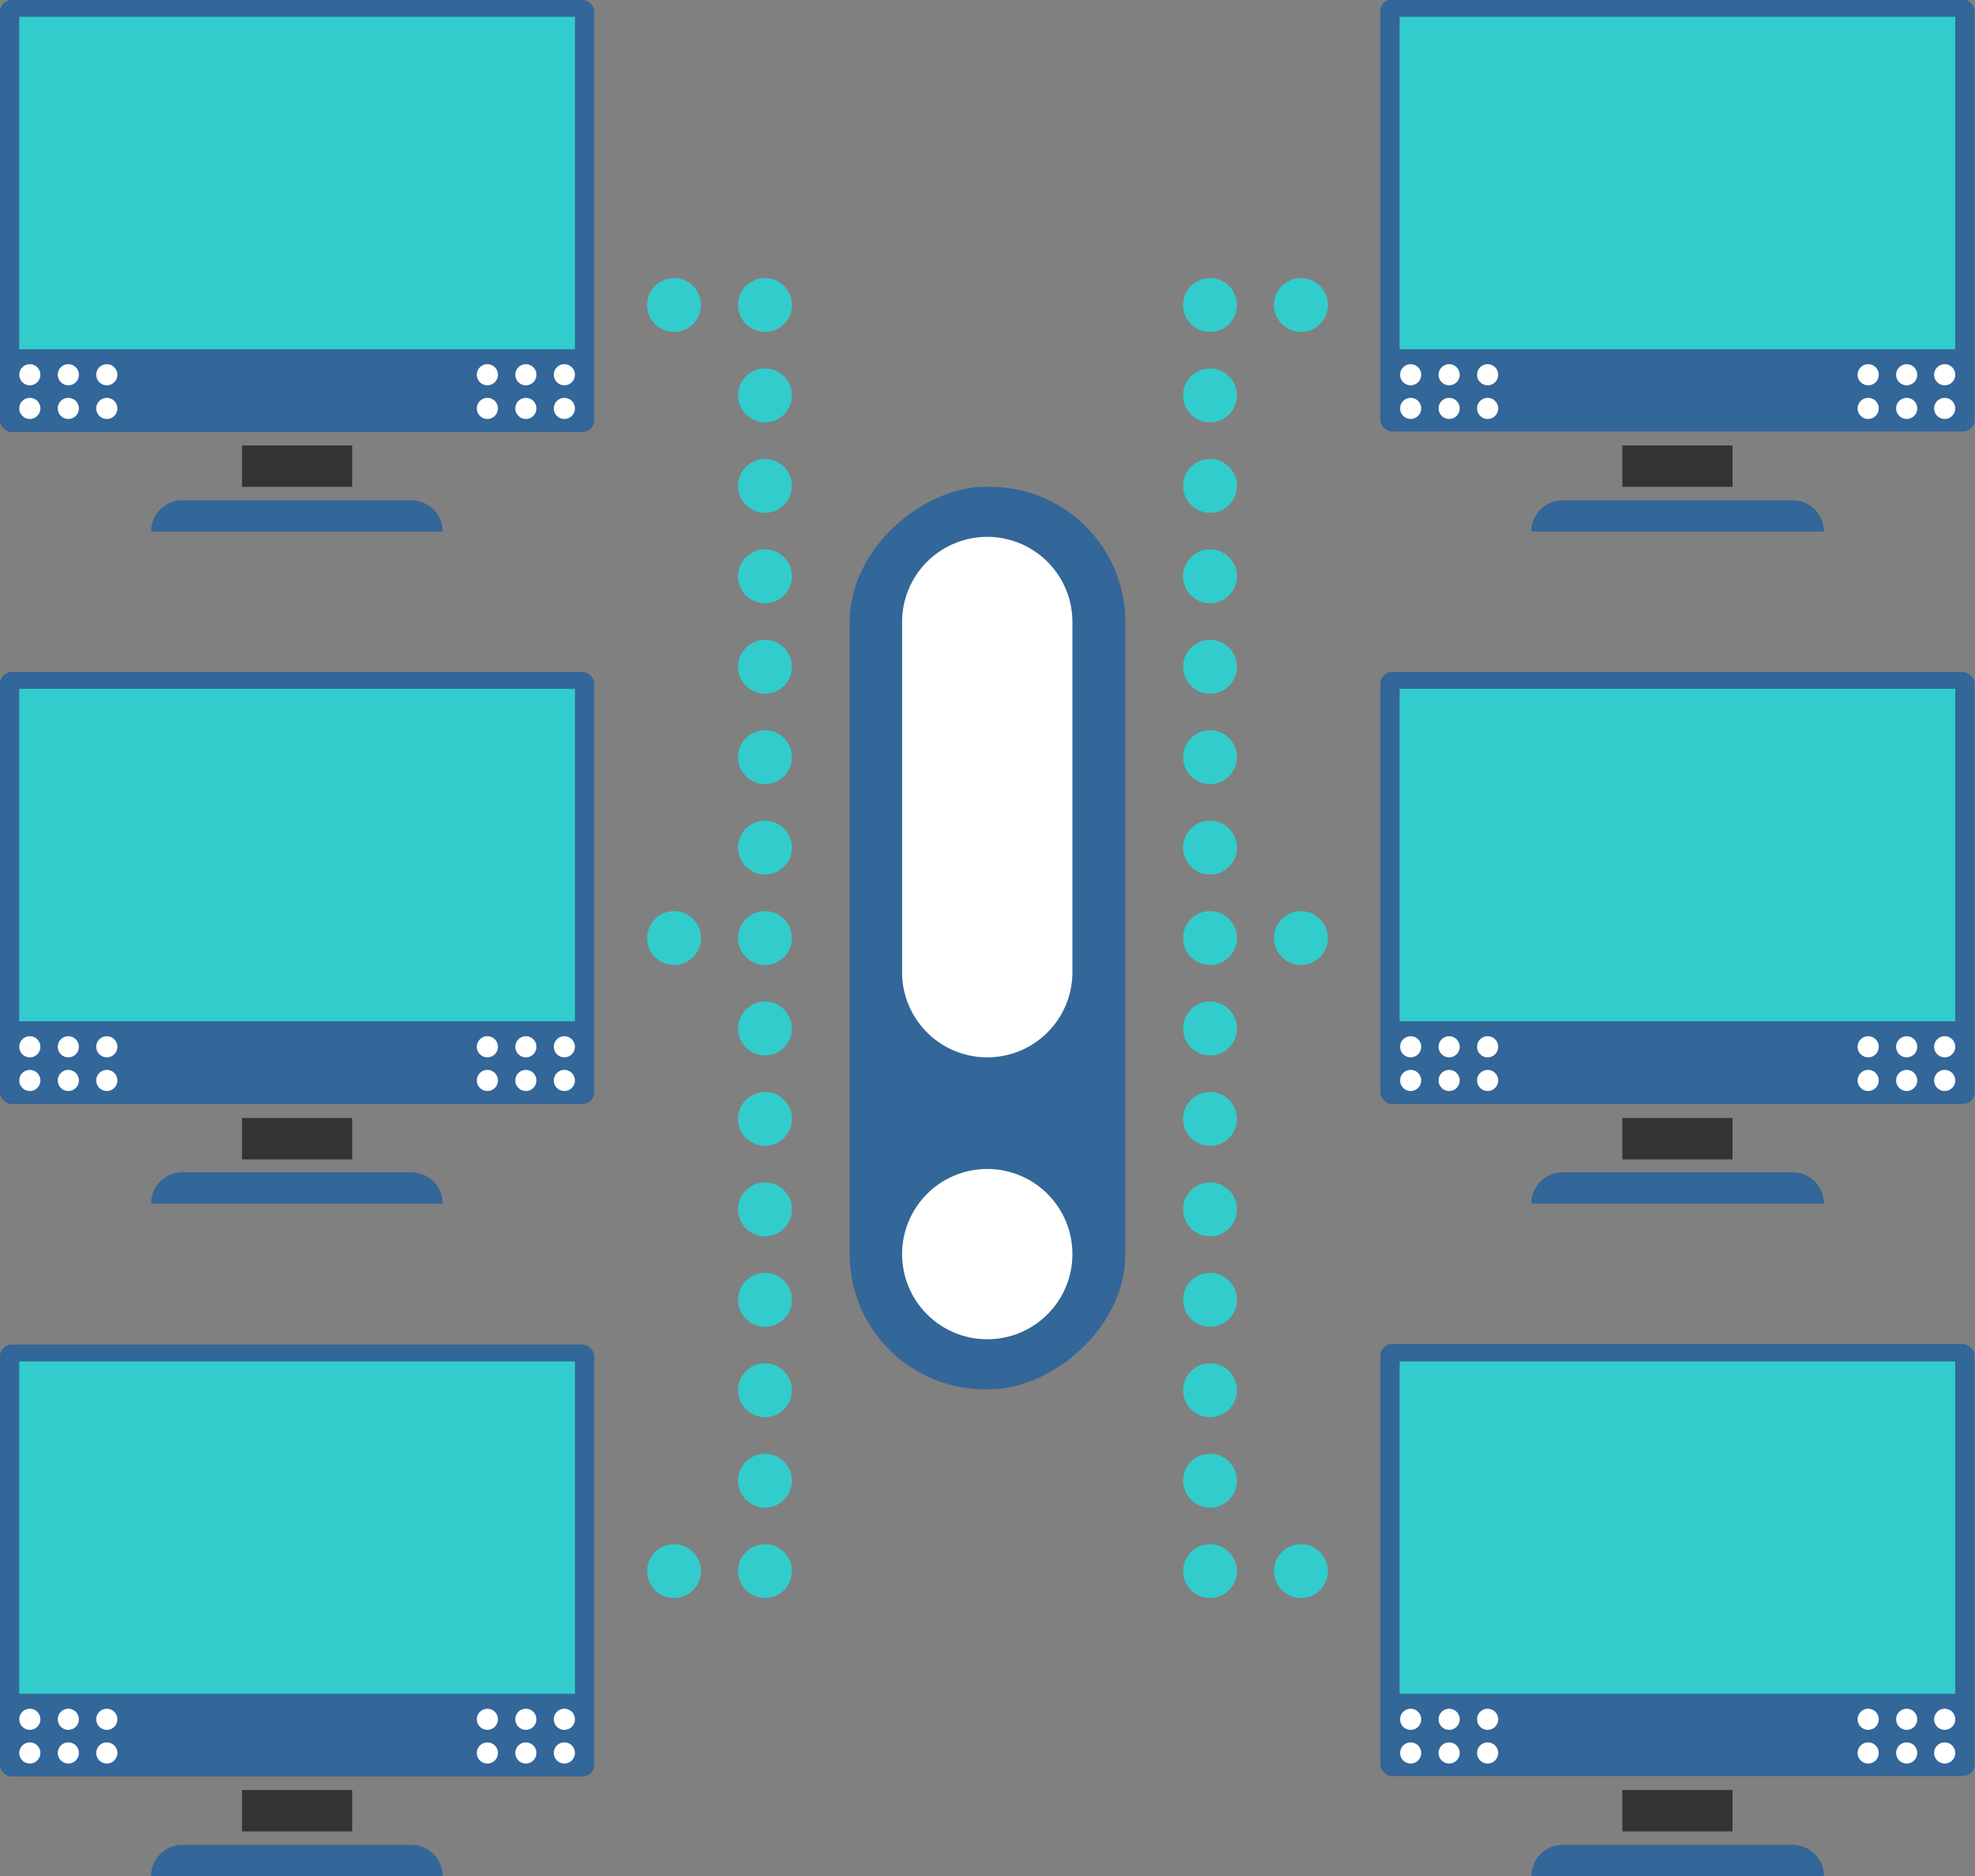 <svg id="Layer_1" data-name="Layer 1" xmlns="http://www.w3.org/2000/svg" viewBox="0 0 41.05 39"><rect x="0" y="0" width="41.05" height="39" fill="#808080" stroke="none"/><defs><style>.cls-1{fill:#369;}.cls-2{fill:#fff;}.cls-3{fill:#3cc;}.cls-4{fill:#333;}</style></defs><title>network</title><rect class="cls-1" x="139.59" y="71.27" width="18.76" height="5.73" rx="2.81" ry="2.81" transform="translate(94.66 -129.47) rotate(90)"/><circle class="cls-2" cx="20.52" cy="26.07" r="1.77"/><path class="cls-2" d="M150.74,74.85V67.57a1.77,1.77,0,0,0-3.54,0v7.28A1.77,1.77,0,0,0,150.74,74.85Z" transform="translate(-128.45 -54.64)"/><circle class="cls-3" cx="25.15" cy="19.5" r="0.56"/><circle class="cls-3" cx="25.15" cy="17.62" r="0.56"/><circle class="cls-3" cx="25.15" cy="15.74" r="0.56"/><circle class="cls-3" cx="25.15" cy="13.86" r="0.56"/><circle class="cls-3" cx="25.15" cy="11.98" r="0.56"/><circle class="cls-3" cx="25.15" cy="10.1" r="0.56"/><circle class="cls-3" cx="25.15" cy="8.22" r="0.56"/><circle class="cls-3" cx="25.15" cy="6.34" r="0.56"/><circle class="cls-3" cx="25.15" cy="21.38" r="0.56"/><circle class="cls-3" cx="25.15" cy="23.26" r="0.56"/><circle class="cls-3" cx="25.15" cy="25.14" r="0.56"/><circle class="cls-3" cx="25.15" cy="27.02" r="0.56"/><circle class="cls-3" cx="25.15" cy="28.9" r="0.56"/><circle class="cls-3" cx="25.15" cy="30.78" r="0.56"/><circle class="cls-3" cx="25.15" cy="32.66" r="0.56"/><circle class="cls-3" cx="27.04" cy="19.5" r="0.56"/><circle class="cls-3" cx="27.04" cy="32.66" r="0.56"/><circle class="cls-3" cx="27.04" cy="6.34" r="0.56"/><circle class="cls-3" cx="15.9" cy="19.5" r="0.56"/><circle class="cls-3" cx="15.9" cy="17.62" r="0.56"/><circle class="cls-3" cx="15.9" cy="15.74" r="0.56"/><circle class="cls-3" cx="15.9" cy="13.86" r="0.56"/><circle class="cls-3" cx="15.9" cy="11.98" r="0.56"/><circle class="cls-3" cx="15.9" cy="10.1" r="0.56"/><circle class="cls-3" cx="15.9" cy="8.22" r="0.56"/><circle class="cls-3" cx="15.9" cy="6.34" r="0.56"/><circle class="cls-3" cx="15.9" cy="21.38" r="0.56"/><circle class="cls-3" cx="15.9" cy="23.26" r="0.56"/><circle class="cls-3" cx="15.9" cy="25.14" r="0.56"/><circle class="cls-3" cx="15.9" cy="27.02" r="0.56"/><circle class="cls-3" cx="15.9" cy="28.9" r="0.56"/><circle class="cls-3" cx="15.9" cy="30.78" r="0.56"/><circle class="cls-3" cx="15.9" cy="32.66" r="0.56"/><circle class="cls-3" cx="14.01" cy="19.5" r="0.56"/><circle class="cls-3" cx="14.01" cy="32.66" r="0.56"/><circle class="cls-3" cx="14.01" cy="6.34" r="0.56"/><rect class="cls-1" y="27.95" width="12.35" height="8.98" rx="0.24" ry="0.24"/><rect class="cls-3" x="0.4" y="28.3" width="11.55" height="6.91"/><circle class="cls-2" cx="11.73" cy="35.74" r="0.22"/><circle class="cls-2" cx="11.73" cy="36.44" r="0.22"/><circle class="cls-2" cx="10.93" cy="35.74" r="0.22"/><circle class="cls-2" cx="10.93" cy="36.44" r="0.22"/><circle class="cls-2" cx="10.13" cy="35.74" r="0.22"/><circle class="cls-2" cx="10.13" cy="36.44" r="0.22"/><circle class="cls-2" cx="0.62" cy="35.74" r="0.22"/><circle class="cls-2" cx="0.62" cy="36.44" r="0.22"/><circle class="cls-2" cx="1.42" cy="35.74" r="0.22"/><circle class="cls-2" cx="1.42" cy="36.44" r="0.22"/><circle class="cls-2" cx="2.22" cy="35.74" r="0.22"/><circle class="cls-2" cx="2.22" cy="36.44" r="0.22"/><path class="cls-1" d="M137.66,93.64h-6.07a0.65,0.65,0,0,1,.65-0.65H137a0.65,0.65,0,0,1,.65.65h0Z" transform="translate(-128.45 -54.64)"/><rect class="cls-4" x="5.03" y="37.21" width="2.29" height="0.86"/><rect class="cls-1" y="13.97" width="12.35" height="8.98" rx="0.24" ry="0.24"/><rect class="cls-3" x="0.4" y="14.32" width="11.55" height="6.91"/><circle class="cls-2" cx="11.73" cy="21.76" r="0.22"/><circle class="cls-2" cx="11.73" cy="22.46" r="0.22"/><circle class="cls-2" cx="10.93" cy="21.76" r="0.22"/><circle class="cls-2" cx="10.93" cy="22.46" r="0.22"/><circle class="cls-2" cx="10.13" cy="21.76" r="0.22"/><circle class="cls-2" cx="10.13" cy="22.46" r="0.22"/><circle class="cls-2" cx="0.62" cy="21.76" r="0.22"/><circle class="cls-2" cx="0.62" cy="22.46" r="0.22"/><circle class="cls-2" cx="1.42" cy="21.76" r="0.22"/><circle class="cls-2" cx="1.42" cy="22.46" r="0.22"/><circle class="cls-2" cx="2.22" cy="21.76" r="0.22"/><circle class="cls-2" cx="2.22" cy="22.46" r="0.22"/><path class="cls-1" d="M137.66,79.66h-6.07a0.65,0.65,0,0,1,.65-0.65H137a0.65,0.65,0,0,1,.65.65h0Z" transform="translate(-128.45 -54.64)"/><rect class="cls-4" x="5.03" y="23.24" width="2.29" height="0.86"/><rect class="cls-1" width="12.35" height="8.98" rx="0.24" ry="0.24"/><rect class="cls-3" x="0.4" y="0.35" width="11.55" height="6.91"/><circle class="cls-2" cx="11.73" cy="7.79" r="0.22"/><circle class="cls-2" cx="11.73" cy="8.49" r="0.22"/><circle class="cls-2" cx="10.93" cy="7.79" r="0.22"/><circle class="cls-2" cx="10.93" cy="8.49" r="0.22"/><circle class="cls-2" cx="10.13" cy="7.79" r="0.22"/><circle class="cls-2" cx="10.13" cy="8.49" r="0.22"/><circle class="cls-2" cx="0.62" cy="7.79" r="0.22"/><circle class="cls-2" cx="0.62" cy="8.49" r="0.22"/><circle class="cls-2" cx="1.42" cy="7.79" r="0.22"/><circle class="cls-2" cx="1.42" cy="8.49" r="0.22"/><circle class="cls-2" cx="2.22" cy="7.79" r="0.22"/><circle class="cls-2" cx="2.22" cy="8.49" r="0.22"/><path class="cls-1" d="M137.66,65.69h-6.07a0.65,0.65,0,0,1,.65-0.65H137a0.65,0.65,0,0,1,.65.65h0Z" transform="translate(-128.45 -54.64)"/><rect class="cls-4" x="5.03" y="9.26" width="2.29" height="0.86"/><rect class="cls-1" x="157.15" y="82.59" width="12.35" height="8.98" rx="0.24" ry="0.24" transform="translate(198.19 119.51) rotate(180)"/><rect class="cls-3" x="157.55" y="82.93" width="11.55" height="6.91" transform="translate(198.19 118.14) rotate(180)"/><circle class="cls-2" cx="29.32" cy="35.74" r="0.22"/><circle class="cls-2" cx="29.32" cy="36.44" r="0.22"/><circle class="cls-2" cx="30.12" cy="35.74" r="0.22"/><circle class="cls-2" cx="30.12" cy="36.44" r="0.22"/><circle class="cls-2" cx="30.92" cy="35.74" r="0.22"/><circle class="cls-2" cx="30.92" cy="36.44" r="0.22"/><circle class="cls-2" cx="40.42" cy="35.74" r="0.22"/><circle class="cls-2" cx="40.42" cy="36.44" r="0.22"/><circle class="cls-2" cx="39.63" cy="35.74" r="0.22"/><circle class="cls-2" cx="39.63" cy="36.44" r="0.22"/><circle class="cls-2" cx="38.83" cy="35.74" r="0.22"/><circle class="cls-2" cx="38.83" cy="36.44" r="0.22"/><path class="cls-1" d="M160.29,93.64h6.07a0.65,0.65,0,0,0-.65-0.65h-4.78a0.65,0.65,0,0,0-.65.65h0Z" transform="translate(-128.45 -54.64)"/><rect class="cls-4" x="162.18" y="91.85" width="2.29" height="0.86" transform="translate(198.19 129.92) rotate(180)"/><rect class="cls-1" x="157.15" y="68.61" width="12.35" height="8.98" rx="0.24" ry="0.24" transform="translate(198.19 91.56) rotate(180)"/><rect class="cls-3" x="157.55" y="68.96" width="11.55" height="6.91" transform="translate(198.19 90.19) rotate(180)"/><circle class="cls-2" cx="29.32" cy="21.76" r="0.22"/><circle class="cls-2" cx="29.32" cy="22.46" r="0.22"/><circle class="cls-2" cx="30.12" cy="21.76" r="0.22"/><circle class="cls-2" cx="30.12" cy="22.46" r="0.22"/><circle class="cls-2" cx="30.92" cy="21.76" r="0.22"/><circle class="cls-2" cx="30.92" cy="22.46" r="0.22"/><circle class="cls-2" cx="40.42" cy="21.76" r="0.22"/><circle class="cls-2" cx="40.42" cy="22.46" r="0.22"/><circle class="cls-2" cx="39.63" cy="21.76" r="0.22"/><circle class="cls-2" cx="39.63" cy="22.46" r="0.22"/><circle class="cls-2" cx="38.83" cy="21.76" r="0.22"/><circle class="cls-2" cx="38.83" cy="22.46" r="0.22"/><path class="cls-1" d="M160.29,79.66h6.07a0.65,0.65,0,0,0-.65-0.65h-4.78a0.65,0.65,0,0,0-.65.65h0Z" transform="translate(-128.45 -54.64)"/><rect class="cls-4" x="162.18" y="77.87" width="2.29" height="0.86" transform="translate(198.19 101.97) rotate(180)"/><rect class="cls-1" x="157.15" y="54.64" width="12.35" height="8.98" rx="0.24" ry="0.24" transform="translate(198.19 63.61) rotate(180)"/><rect class="cls-3" x="157.55" y="54.98" width="11.55" height="6.91" transform="translate(198.19 62.24) rotate(180)"/><circle class="cls-2" cx="29.32" cy="7.79" r="0.22"/><circle class="cls-2" cx="29.32" cy="8.49" r="0.22"/><circle class="cls-2" cx="30.12" cy="7.79" r="0.22"/><circle class="cls-2" cx="30.12" cy="8.49" r="0.22"/><circle class="cls-2" cx="30.92" cy="7.79" r="0.22"/><circle class="cls-2" cx="30.92" cy="8.49" r="0.22"/><circle class="cls-2" cx="40.42" cy="7.79" r="0.22"/><circle class="cls-2" cx="40.42" cy="8.49" r="0.22"/><circle class="cls-2" cx="39.63" cy="7.79" r="0.22"/><circle class="cls-2" cx="39.63" cy="8.49" r="0.22"/><circle class="cls-2" cx="38.83" cy="7.79" r="0.22"/><circle class="cls-2" cx="38.83" cy="8.49" r="0.22"/><path class="cls-1" d="M160.29,65.69h6.07a0.65,0.65,0,0,0-.65-0.65h-4.78a0.65,0.65,0,0,0-.65.65h0Z" transform="translate(-128.45 -54.64)"/><rect class="cls-4" x="162.18" y="63.9" width="2.29" height="0.86" transform="translate(198.19 74.02) rotate(180)"/></svg>